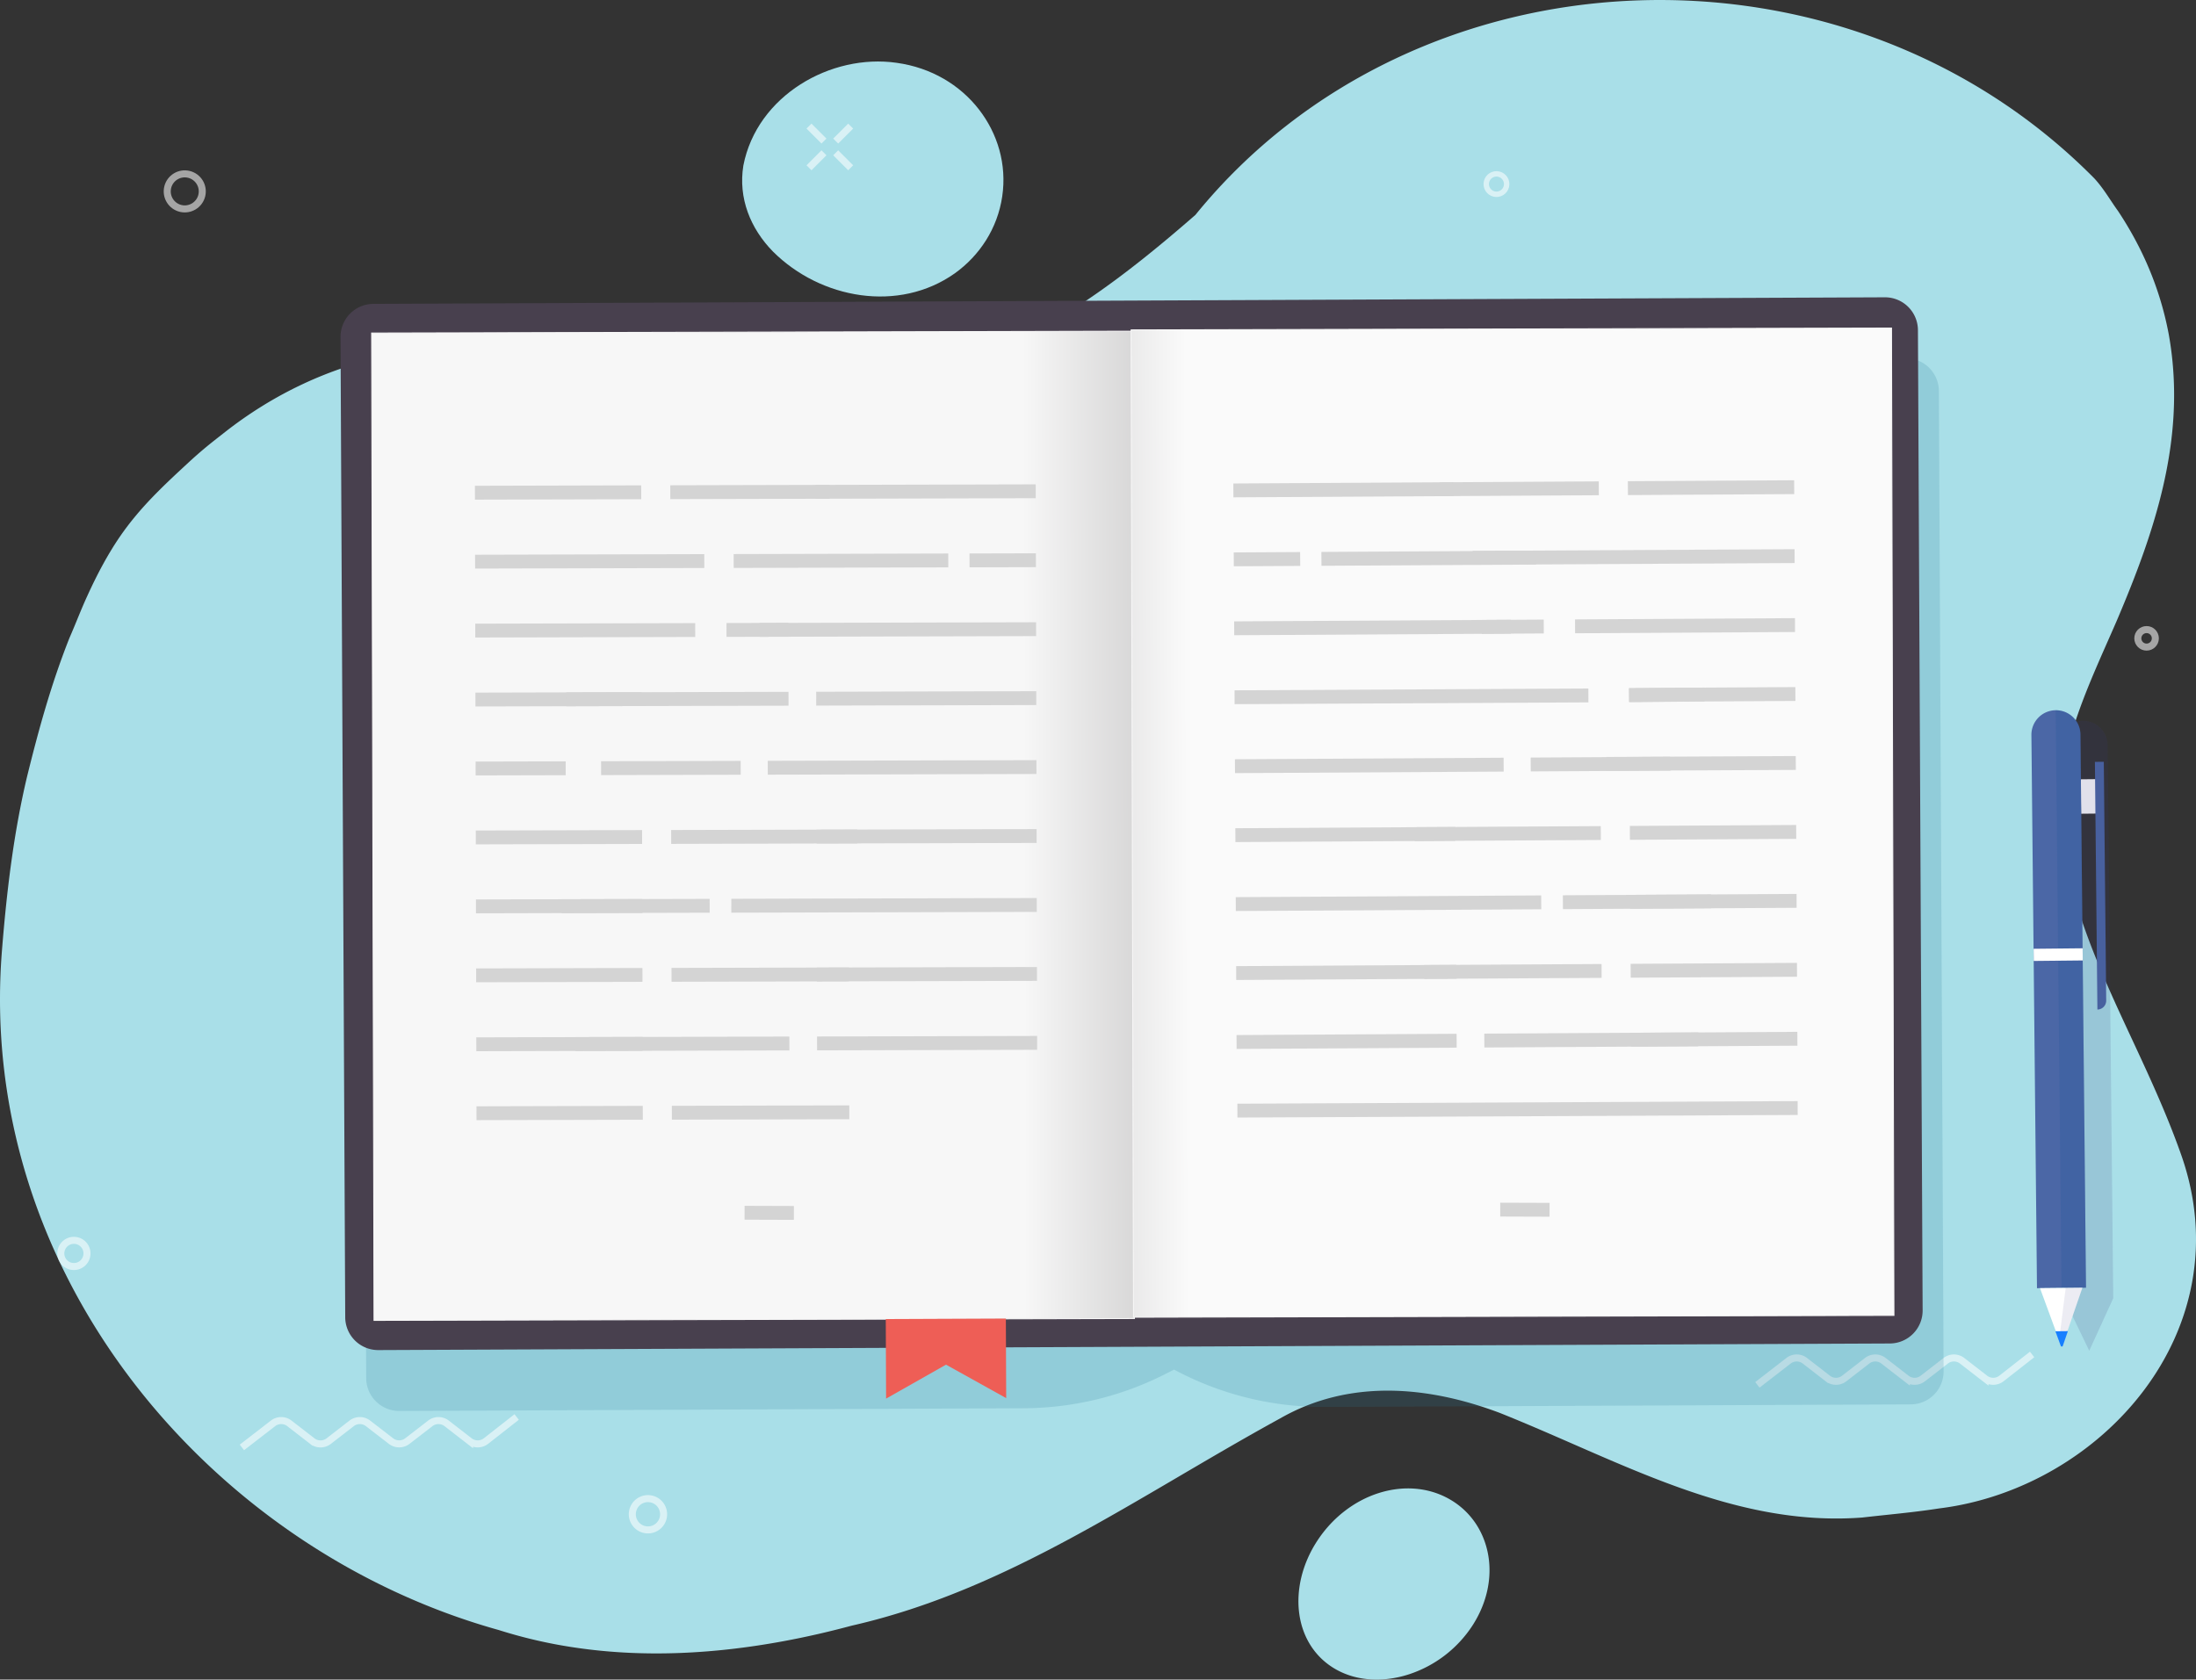 <svg xmlns="http://www.w3.org/2000/svg" xmlns:xlink="http://www.w3.org/1999/xlink" viewBox="0 0 2411.17 1844.59"><rect x="0" y="0" width="2411.17" height="1844.59" fill="#333333" stroke="none"/><defs><style>.cls-1{isolation:isolate;}.cls-2{fill:#a9dfe8;}.cls-3{opacity:0.56;}.cls-18,.cls-4,.cls-5{fill:none;}.cls-16,.cls-4,.cls-5{stroke:#fff;}.cls-16,.cls-17,.cls-18,.cls-19,.cls-4,.cls-5{stroke-miterlimit:10;}.cls-4{stroke-width:7.72px;}.cls-5{stroke-width:5.94px;}.cls-6{fill:#fff;}.cls-7{fill:#4b67a6;}.cls-10,.cls-8{fill:#36367d;}.cls-10,.cls-12,.cls-8,.cls-9{mix-blend-mode:multiply;}.cls-8{opacity:0.15;}.cls-9{fill:#175196;opacity:0.17;}.cls-10{opacity:0.09;}.cls-11{fill:#177fff;}.cls-12{opacity:0.19;}.cls-13{fill:#2d7c99;}.cls-14{fill:#48404e;}.cls-15{opacity:0.23;}.cls-16{fill:#f06698;stroke-linecap:round;stroke-width:11.44px;}.cls-17,.cls-19{stroke:#f7f7f7;stroke-width:1.03px;}.cls-17{fill:url(#linear-gradient);}.cls-18{stroke:#d4d4d4;stroke-linecap:square;stroke-width:15.22px;}.cls-19{fill:url(#linear-gradient-2);}.cls-20{fill:#ee5e56;}</style><linearGradient id="linear-gradient" x1="1250.84" y1="961.27" x2="2087.48" y2="961.27" gradientTransform="matrix(1, 0, 0, 1, -1.38, 4.86)" gradientUnits="userSpaceOnUse"><stop offset="0" stop-color="#f7f7f7"/><stop offset="1" stop-color="#231f20"/></linearGradient><linearGradient id="linear-gradient-2" x1="592.92" y1="961.18" x2="1429.55" y2="961.18" gradientTransform="translate(-1.38 2.76) rotate(-0.09)" gradientUnits="userSpaceOnUse"><stop offset="0" stop-color="#231f20"/><stop offset="1" stop-color="#fafafa"/></linearGradient></defs><g class="cls-1"><g id="Layer_2" data-name="Layer 2"><path class="cls-2" d="M257.23,647.35c22.39-32.67,49-57.12,76.26-82.33q13-12,26.93-23c4.17-3.29,8.28-6.51,12.4-9.74,53.14-41.65,114.55-70.83,179.91-84q3.12-.63,6.27-1.22c61.48-11.1,123.17-16.62,186.37-9.32,64.51,4.7,129,15.89,195.18,28.54q12.71,2.43,25.55,4.07c27.4,3.52,53.11,6.64,79.16,6.37,103.36,3.51,193.13-34.61,275.06-90.11,41-27.74,80-59.71,117.9-92.75,241.68-297.51,713.37-317,987.07-40.09,10.43,11.39,16.95,23.28,25.92,35.68,27.35,41.23,46.41,86,55.7,135.27,15.1,84-.36,162.31-27.2,238.87-8.95,25.52-19.16,50.85-29.93,76.13-32.59,75.14-71.92,152.36-60.6,236.26,17,125.84,88.2,227.55,131.28,349.66,68.36,193.15-87.66,366.89-265.67,388.77-28.78,4.48-55.84,6.7-84.38,10-142.86,10.79-266.6-62.47-398.22-115-79.07-29.71-165.08-37.21-240.82,6.09C1373.54,1702,1233,1804,1060.87,1843.16c-24.83,6.68-49.87,12.43-75,17.07-75.38,13.94-151.54,18-225.29,7.5A532.65,532.65,0,0,1,673.46,1848c-315.53-87.9-574-390.57-545.61-746.22,5.16-64.66,12.76-128.82,27.66-191.44,12.65-51.26,26.28-101,46.49-152,6.89-15.65,12.32-30.29,19.42-45.75C232.86,687.35,244.85,665.41,257.23,647.35Z" transform="translate(-125.71 -57.81)"/><path class="cls-2" d="M1572.14,1749.82c17-25.94,41.4-44,67.26-52.24s53.39-6.85,76.81,6.09,38.29,34.95,43.2,60.16-.33,53.69-17.23,79.61a132.43,132.43,0,0,1-69.58,53.19c-27.24,8.81-56,7.86-79.41-5.09s-37.25-35.4-40.86-61.12S1555.13,1775.76,1572.14,1749.82Z" transform="translate(-125.71 -57.81)"/><path class="cls-2" d="M941.89,239.66c15-77.13,96.33-123.2,168.22-112.88,38.23,5.25,69.65,24.49,90.34,51.08s30.87,60.53,25.69,95.66-24.71,64.85-52.07,84.48c-61.56,43.58-147.28,28.25-199.56-23.82C949.55,308.75,936.16,275.35,941.89,239.66Z" transform="translate(-125.71 -57.81)"/><g class="cls-3"><path class="cls-4" d="M391.31,1647.41,425.47,1621a14.72,14.72,0,0,1,18,0l25.16,19.48a14.69,14.69,0,0,0,18,0L511.8,1621a14.72,14.72,0,0,1,18,0L555,1640.43a14.69,14.69,0,0,0,18,0L598.14,1621a14.71,14.71,0,0,1,18,0l25.11,19.45a14.71,14.71,0,0,0,18.07-.05L693,1614" transform="translate(-125.71 -57.81)"/><path class="cls-4" d="M2055.3,1578.7l34.16-26.46a14.69,14.69,0,0,1,18,0l25.16,19.48a14.69,14.69,0,0,0,18,0l25.15-19.48a14.69,14.69,0,0,1,18,0l25.16,19.48a14.69,14.69,0,0,0,18,0l25.15-19.48a14.69,14.69,0,0,1,18,0l25.11,19.45a14.71,14.71,0,0,0,18.07,0l33.68-26.37" transform="translate(-125.71 -57.81)"/><circle class="cls-4" cx="328.59" cy="268.02" r="19.24" transform="translate(-133.97 467.78) rotate(-76.61)"/><path class="cls-4" d="M663.75,706.85a6.77,6.77,0,1,1-6.77-6.76A6.77,6.77,0,0,1,663.75,706.85Z" transform="translate(-125.71 -57.81)"/><circle class="cls-4" cx="837.14" cy="1720.74" r="17.19" transform="translate(-1121.19 2213.63) rotate(-80.78)"/><path class="cls-4" d="M221.22,1434.39A14.37,14.37,0,1,1,206.86,1420,14.36,14.36,0,0,1,221.22,1434.39Z" transform="translate(-125.71 -57.81)"/><circle class="cls-4" cx="2356.91" cy="701.05" r="9.62"/><circle class="cls-5" cx="1768.88" cy="260" r="11.22" transform="translate(983.71 1864.01) rotate(-76.72)"/><line class="cls-4" x1="888.26" y1="184.26" x2="904.7" y2="167.81"/><line class="cls-4" x1="917.59" y1="154.92" x2="934.03" y2="138.48"/><line class="cls-4" x1="888.26" y1="138.48" x2="904.7" y2="154.92"/><line class="cls-4" x1="917.59" y1="167.81" x2="934.03" y2="184.26"/><line class="cls-4" x1="1416.16" y1="1465.23" x2="1432.6" y2="1448.79"/><line class="cls-4" x1="1445.49" y1="1435.9" x2="1461.93" y2="1419.46"/><line class="cls-4" x1="1416.16" y1="1419.46" x2="1432.6" y2="1435.9"/><line class="cls-4" x1="1445.49" y1="1448.79" x2="1461.93" y2="1465.23"/><line class="cls-4" x1="1898.15" y1="702.9" x2="1914.59" y2="686.46"/><line class="cls-4" x1="1927.48" y1="673.57" x2="1943.92" y2="657.13"/><line class="cls-4" x1="1898.15" y1="657.13" x2="1914.59" y2="673.57"/><line class="cls-4" x1="1927.48" y1="686.46" x2="1943.92" y2="702.9"/></g></g><g id="Layer_3" data-name="Layer 3"><rect class="cls-6" x="2410.44" y="913.66" width="21.07" height="37.82" transform="translate(-134.99 -33.37) rotate(-0.58)"/><path class="cls-7" d="M2428.62,1166.52h0l-2.74-272,9.76-.1,2.64,262.21A9.75,9.75,0,0,1,2428.62,1166.52Z" transform="translate(-125.71 -57.81)"/><path class="cls-8" d="M2446,1483.61l-26.34,57.62-27.49-57.08L2386,876.61a26.92,26.92,0,0,1,26.64-27.19h0a26.92,26.92,0,0,1,27.19,26.65Z" transform="translate(-125.71 -57.81)"/><path class="cls-7" d="M2416.11,1472l-53.83.54L2356.16,865a26.91,26.91,0,0,1,26.64-27.18h0A26.92,26.92,0,0,1,2410,864.46Z" transform="translate(-125.71 -57.81)"/><path class="cls-9" d="M2416.11,1472l-26.91.27-6.4-634.45h0A26.92,26.92,0,0,1,2410,864.46Z" transform="translate(-125.71 -57.81)"/><rect class="cls-6" x="2358.59" y="1099.64" width="53.83" height="13.35" transform="translate(-136.74 -33.72) rotate(-0.58)"/><polygon class="cls-6" points="2266.62 1471.66 2260.84 1471.72 2239.89 1414.7 2286.42 1414.23 2266.62 1471.66"/><polygon class="cls-10" points="2266.62 1471.66 2260.84 1471.72 2268.11 1414.41 2286.42 1414.23 2266.62 1471.66"/><path class="cls-11" d="M2389.52,1536.64h0a1.22,1.22,0,0,1-1.15-.8l-5.89-16,13.74-.14-5.57,16.15A1.21,1.21,0,0,1,2389.52,1536.64Z" transform="translate(-125.71 -57.81)"/><g class="cls-12"><path class="cls-13" d="M564.13,1607.39l686-3a345.24,345.24,0,0,0,153.7-36.87l11-5.55h0a345.07,345.07,0,0,0,164.62,41l644.3-2.82a36.19,36.19,0,0,0,36-36.36l-5.16-1076.59a36.2,36.2,0,0,0-36.37-36L558.62,458.42a36.2,36.2,0,0,0-36,36.37l5.16,1076.59A36.19,36.19,0,0,0,564.13,1607.39Z" transform="translate(-125.71 -57.81)"/></g><path class="cls-14" d="M541.11,1540.51l1659.62-7.25a36.19,36.19,0,0,0,36-36.36l-5.16-1076.59a36.2,36.2,0,0,0-36.37-36L535.6,391.54a36.19,36.19,0,0,0-36,36.36l5.16,1076.59A36.2,36.2,0,0,0,541.11,1540.51Z" transform="translate(-125.71 -57.81)"/><g class="cls-15"><line class="cls-16" x1="1565.73" y1="1403.41" x2="923.33" y2="1406.25"/><line class="cls-16" x1="542.74" y1="401.43" x2="518.65" y2="401.54"/></g><rect class="cls-17" x="535.14" y="422.45" width="834.94" height="1084.37" transform="translate(-128.14 -55.4) rotate(-0.14)"/><line class="cls-18" x1="529.06" y1="541.08" x2="696.45" y2="540.65"/><line class="cls-18" x1="743.59" y1="540.53" x2="903.2" y2="540.13"/><line class="cls-18" x1="903.2" y1="540.13" x2="1129.61" y2="539.56"/><line class="cls-18" x1="529.25" y1="616.8" x2="765.68" y2="616.2"/><line class="cls-18" x1="813.19" y1="616.08" x2="1033.56" y2="615.52"/><line class="cls-18" x1="1072.13" y1="615.43" x2="1129.81" y2="615.28"/><line class="cls-18" x1="529.44" y1="692.52" x2="755.72" y2="691.95"/><line class="cls-18" x1="805.29" y1="691.82" x2="857.97" y2="691.69"/><line class="cls-18" x1="841.56" y1="691.73" x2="1130" y2="691"/><line class="cls-18" x1="529.63" y1="768.24" x2="697.03" y2="767.82"/><line class="cls-18" x1="629.37" y1="767.99" x2="858.16" y2="767.41"/><line class="cls-18" x1="903.78" y1="767.29" x2="1130.19" y2="766.72"/><line class="cls-18" x1="529.82" y1="843.96" x2="613.52" y2="843.75"/><line class="cls-18" x1="667.6" y1="843.61" x2="805.67" y2="843.26"/><line class="cls-18" x1="850.6" y1="843.15" x2="1130.38" y2="842.44"/><line class="cls-18" x1="530.02" y1="919.68" x2="697.41" y2="919.26"/><line class="cls-18" x1="744.55" y1="919.14" x2="933.65" y2="918.66"/><line class="cls-18" x1="904.16" y1="918.74" x2="1130.57" y2="918.16"/><line class="cls-18" x1="530.21" y1="995.4" x2="697.6" y2="994.98"/><line class="cls-18" x1="624.13" y1="995.16" x2="771.59" y2="994.79"/><line class="cls-18" x1="810.59" y1="994.69" x2="1130.76" y2="993.88"/><line class="cls-18" x1="530.4" y1="1071.12" x2="697.79" y2="1070.7"/><line class="cls-18" x1="744.93" y1="1070.58" x2="924.52" y2="1070.13"/><line class="cls-18" x1="904.54" y1="1070.18" x2="1130.95" y2="1069.61"/><line class="cls-18" x1="530.59" y1="1146.84" x2="697.98" y2="1146.42"/><line class="cls-18" x1="639.35" y1="1146.57" x2="859.11" y2="1146.01"/><line class="cls-18" x1="904.73" y1="1145.9" x2="1131.14" y2="1145.33"/><line class="cls-18" x1="530.78" y1="1222.56" x2="698.17" y2="1222.14"/><line class="cls-18" x1="745.31" y1="1222.02" x2="924.91" y2="1221.57"/><line class="cls-18" x1="825.14" y1="1331.91" x2="864.07" y2="1332.04"/><rect class="cls-19" x="1369.03" y="418.94" width="834.94" height="1084.37" transform="translate(-128.13 -53.3) rotate(-0.14)"/><line class="cls-18" x1="1962.39" y1="535.08" x2="1795" y2="536.04"/><line class="cls-18" x1="1747.86" y1="536.32" x2="1588.25" y2="537.24"/><line class="cls-18" x1="1588.25" y1="537.24" x2="1361.85" y2="538.54"/><line class="cls-18" x1="1962.83" y1="610.8" x2="1624.54" y2="612.58"/><line class="cls-18" x1="1678.9" y1="612.44" x2="1458.52" y2="613.71"/><line class="cls-18" x1="1419.96" y1="613.93" x2="1362.28" y2="614.26"/><line class="cls-18" x1="1963.27" y1="686.52" x2="1737" y2="687.82"/><line class="cls-18" x1="1687.42" y1="688.11" x2="1634.75" y2="688.41"/><line class="cls-18" x1="1651.15" y1="688.32" x2="1362.72" y2="689.98"/><line class="cls-18" x1="1963.7" y1="762.24" x2="1796.31" y2="763.2"/><line class="cls-18" x1="1863.97" y1="762.81" x2="1796.31" y2="763.47"/><line class="cls-18" x1="1736.42" y1="763.79" x2="1363.16" y2="765.7"/><line class="cls-18" x1="1964.14" y1="837.96" x2="1771.21" y2="838.89"/><line class="cls-18" x1="1826.37" y1="838.75" x2="1688.3" y2="839.55"/><line class="cls-18" x1="1643.37" y1="839.81" x2="1363.59" y2="841.42"/><line class="cls-18" x1="1964.58" y1="913.68" x2="1797.19" y2="914.64"/><line class="cls-18" x1="1750.05" y1="914.92" x2="1560.95" y2="916.01"/><line class="cls-18" x1="1590.44" y1="915.84" x2="1364.03" y2="917.14"/><line class="cls-18" x1="1965.02" y1="989.4" x2="1797.62" y2="990.36"/><line class="cls-18" x1="1871.1" y1="989.94" x2="1723.64" y2="990.79"/><line class="cls-18" x1="1684.63" y1="991.02" x2="1364.47" y2="992.86"/><line class="cls-18" x1="1965.45" y1="1065.12" x2="1798.06" y2="1066.08"/><line class="cls-18" x1="1750.92" y1="1066.36" x2="1571.33" y2="1067.39"/><line class="cls-18" x1="1591.31" y1="1067.28" x2="1364.91" y2="1068.58"/><line class="cls-18" x1="1965.89" y1="1140.84" x2="1798.5" y2="1141.8"/><line class="cls-18" x1="1857.13" y1="1141.47" x2="1637.37" y2="1142.73"/><line class="cls-18" x1="1591.75" y1="1143" x2="1365.34" y2="1144.3"/><line class="cls-18" x1="1966.2" y1="1216.91" x2="1366.24" y2="1219.69"/><line class="cls-18" x1="1654.84" y1="1328.47" x2="1693.77" y2="1328.6"/><polygon class="cls-20" points="1104.79 1535.45 1038.7 1498.71 972.92 1536 972.56 1448.64 1104.42 1448.1 1104.79 1535.45"/></g></g></svg>